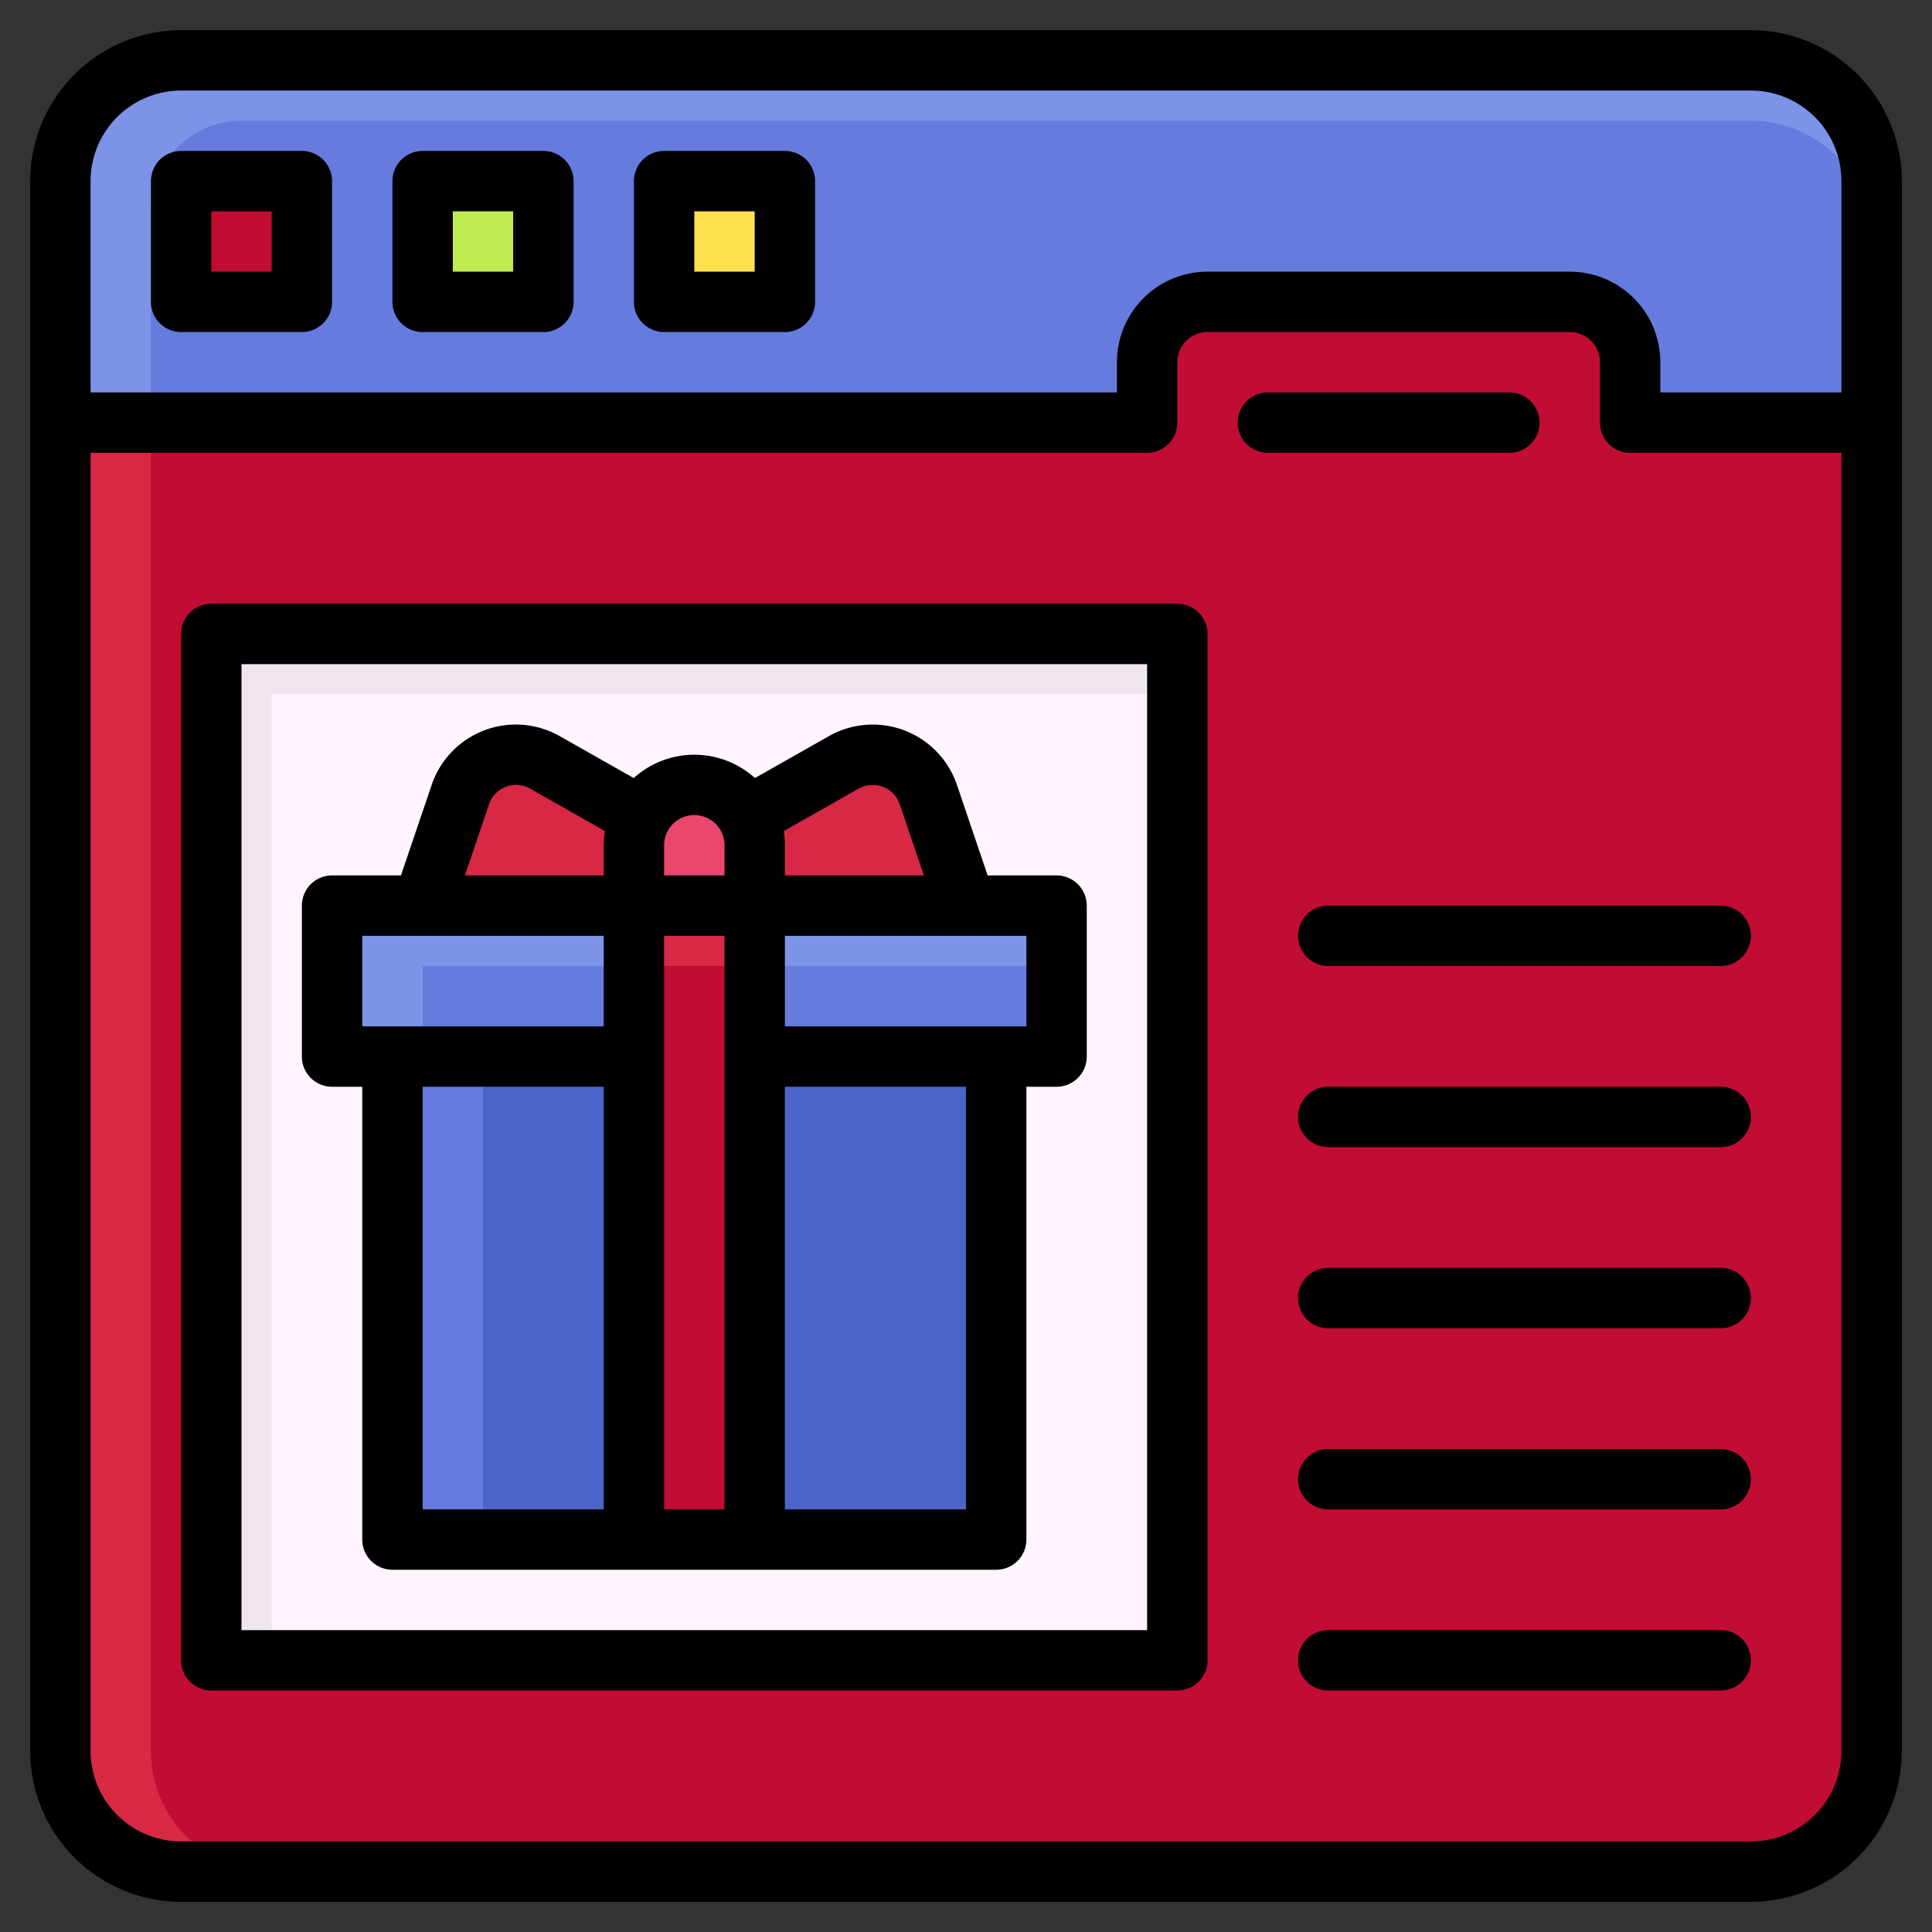 <svg id="Filled_Expand" height="512" viewBox="0 0 64 64" width="512" xmlns="http://www.w3.org/2000/svg" data-name="Filled Expand"><rect x="0" y="0" width="64" height="64" fill="#333333" stroke="none"/><path d="m6 2h52a4 4 0 0 1 4 4v8a0 0 0 0 1 0 0h-60a0 0 0 0 1 0 0v-8a4 4 0 0 1 4-4z" fill="#7c93e8"/><path d="m8 4h50a4 4 0 0 1 4 4v6a0 0 0 0 1 0 0h-57a0 0 0 0 1 0 0v-7a3 3 0 0 1 3-3z" fill="#657bde"/><path d="m54 14v-2a2 2 0 0 0 -2-2h-12a2 2 0 0 0 -2 2v2h-36v44a4 4 0 0 0 4 4h52a4 4 0 0 0 4-4v-44z" fill="#d72846"/><path d="m54 14v-2a2 2 0 0 0 -2-2h-12a2 2 0 0 0 -2 2v2h-33v44a4 4 0 0 0 4 4h49a4 4 0 0 0 4-4v-44z" fill="#c10c33"/><path d="m7 21h32v34h-32z" fill="#f0e6f0"/><path d="m9 23h30v32h-30z" fill="#fff4ff"/><path d="m6 6h4v4h-4z" fill="#c10c33"/><path d="m14 6h4v4h-4z" fill="#beeb50"/><path d="m22 6h4v4h-4z" fill="#ffe150"/><path d="m13 35h20v16h-20z" fill="#657bde"/><path d="m16 35h17v16h-17z" fill="#4b64c8"/><path d="m27.951 25.254-5.4 3.062.97 1.684h8.479l-1.248-3.679a1.945 1.945 0 0 0 -2.801-1.067z" fill="#d72846"/><path d="m18.049 25.254 5.4 3.062-.97 1.684h-8.479l1.248-3.679a1.945 1.945 0 0 1 2.801-1.067z" fill="#d72846"/><path d="m23 26a2 2 0 0 1 2 2v2a0 0 0 0 1 0 0h-4a0 0 0 0 1 0 0v-2a2 2 0 0 1 2-2z" fill="#ea466e"/><path d="m11 30h24v5h-24z" fill="#7c93e8"/><path d="m14 32h21v3h-21z" fill="#657bde"/><path d="m21 30h4v21h-4z" fill="#d72846"/><path d="m21 32h4v19h-4z" fill="#c10c33"/><path d="m58 1h-52a5.006 5.006 0 0 0 -5 5v52a5.006 5.006 0 0 0 5 5h52a5.006 5.006 0 0 0 5-5v-52a5.006 5.006 0 0 0 -5-5zm3 57a3 3 0 0 1 -3 3h-52a3 3 0 0 1 -3-3v-43h35a1 1 0 0 0 1-1v-2a1 1 0 0 1 1-1h12a1 1 0 0 1 1 1v2a1 1 0 0 0 1 1h7zm0-45h-6v-1a3 3 0 0 0 -3-3h-12a3 3 0 0 0 -3 3v1h-34v-7a3 3 0 0 1 3-3h52a3 3 0 0 1 3 3z"/><path d="m51 14a1 1 0 0 0 -1-1h-8a1 1 0 0 0 0 2h8a1 1 0 0 0 1-1z"/><path d="m10 5h-4a1 1 0 0 0 -1 1v4a1 1 0 0 0 1 1h4a1 1 0 0 0 1-1v-4a1 1 0 0 0 -1-1zm-1 4h-2v-2h2z"/><path d="m18 5h-4a1 1 0 0 0 -1 1v4a1 1 0 0 0 1 1h4a1 1 0 0 0 1-1v-4a1 1 0 0 0 -1-1zm-1 4h-2v-2h2z"/><path d="m26 5h-4a1 1 0 0 0 -1 1v4a1 1 0 0 0 1 1h4a1 1 0 0 0 1-1v-4a1 1 0 0 0 -1-1zm-1 4h-2v-2h2z"/><path d="m43 31a1 1 0 0 0 1 1h13a1 1 0 0 0 0-2h-13a1 1 0 0 0 -1 1z"/><path d="m57 36h-13a1 1 0 0 0 0 2h13a1 1 0 0 0 0-2z"/><path d="m57 42h-13a1 1 0 0 0 0 2h13a1 1 0 0 0 0-2z"/><path d="m57 48h-13a1 1 0 0 0 0 2h13a1 1 0 0 0 0-2z"/><path d="m57 54h-13a1 1 0 0 0 0 2h13a1 1 0 0 0 0-2z"/><path d="m39 20h-32a1 1 0 0 0 -1 1v34a1 1 0 0 0 1 1h32a1 1 0 0 0 1-1v-34a1 1 0 0 0 -1-1zm-1 34h-30v-32h30z"/><path d="m11 36h1v15a1 1 0 0 0 1 1h20a1 1 0 0 0 1-1v-15h1a1 1 0 0 0 1-1v-5a1 1 0 0 0 -1-1h-2.283l-1.017-3a2.946 2.946 0 0 0 -4.241-1.615l-2.45 1.389a2.995 2.995 0 0 0 -4.016 0l-2.45-1.388a2.945 2.945 0 0 0 -4.243 1.614l-1.018 3h-2.282a1 1 0 0 0 -1 1v5a1 1 0 0 0 1 1zm21 14h-6v-14h6zm2-19v3h-8v-3zm-5.556-4.876a.946.946 0 0 1 1.361.518l.8 2.358h-4.605v-1a3.028 3.028 0 0 0 -.037-.469zm-6.444 1.876a1 1 0 0 1 2 0v1h-2zm0 3h2v19h-2zm-2 19h-6v-14h6zm-3.8-23.357a.945.945 0 0 1 1.361-.519l2.481 1.407a3.028 3.028 0 0 0 -.042.469v1h-4.6zm-4.2 4.357h8v3h-8z"/></svg>